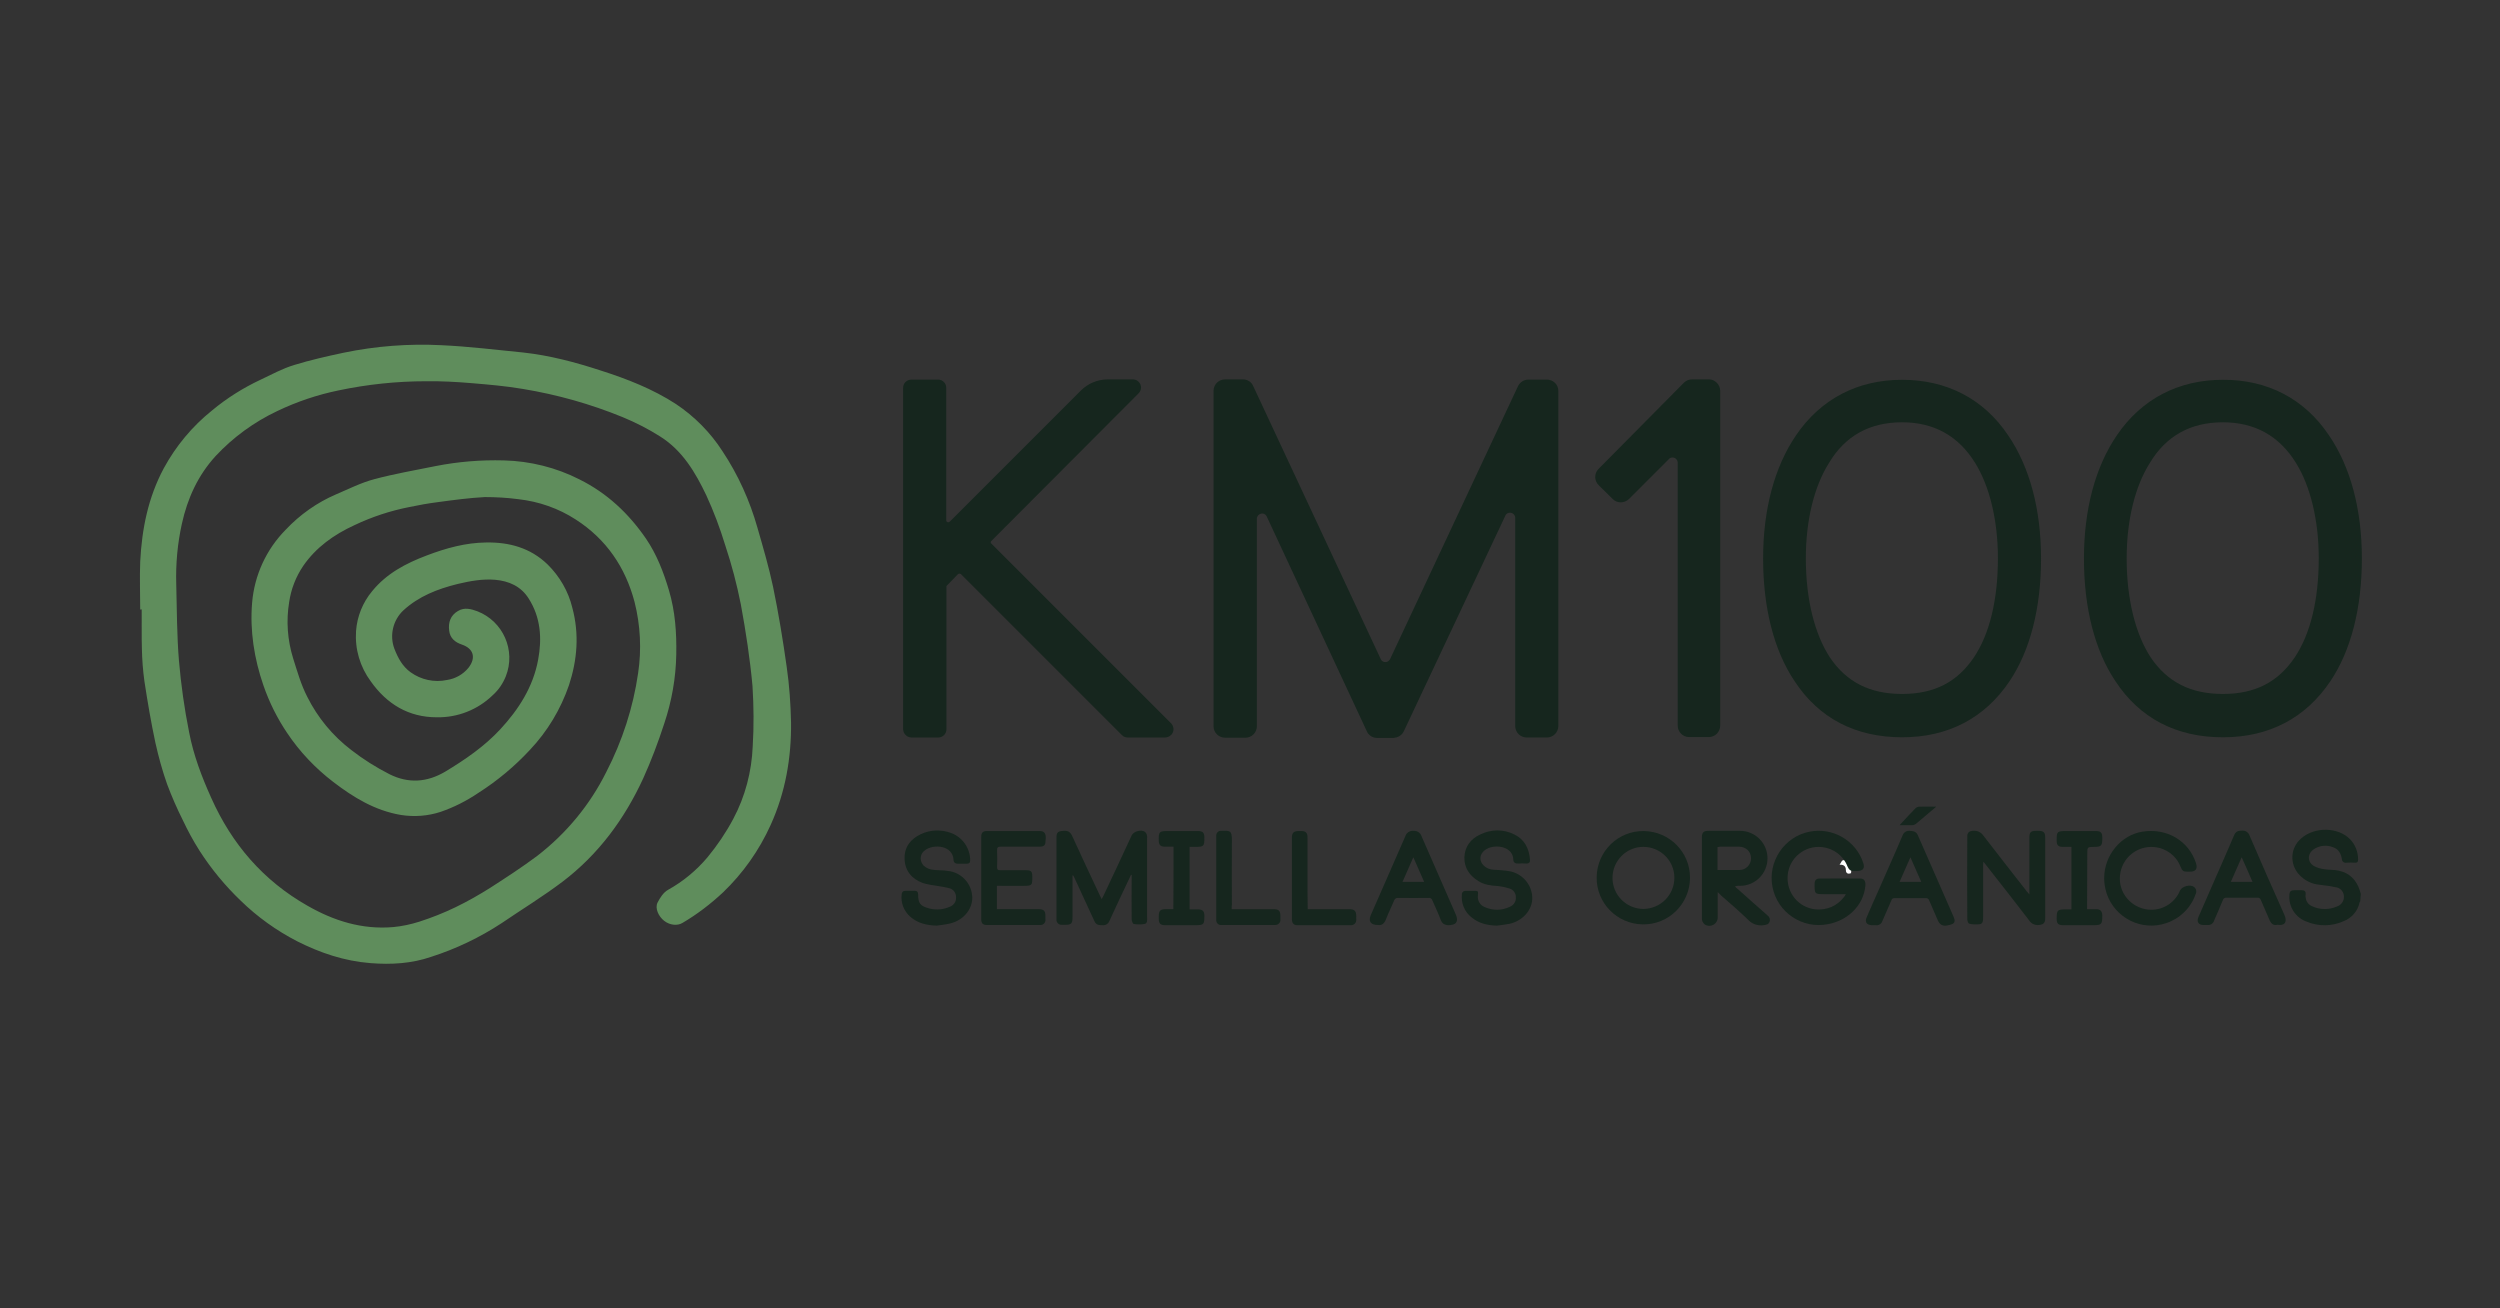 <?xml version="1.0" encoding="utf-8"?>
<!-- Generator: Adobe Illustrator 25.0.0, SVG Export Plug-In . SVG Version: 6.00 Build 0)  -->
<svg version="1.1" id="Capa_1" xmlns="http://www.w3.org/2000/svg" xmlns:xlink="http://www.w3.org/1999/xlink" x="0px" y="0px"
	 viewBox="0 0 1200 628" style="enable-background:new 0 0 1200 628;" xml:space="preserve">
<rect x="0" y="0" width="1200" height="628" fill="#333333" stroke="none"/>
<style type="text/css">
	.st0{fill:#5F8D5C;}
	.st1{fill:#16261E;stroke:#16261E;stroke-width:3;stroke-miterlimit:10;}
	.st2{fill:#FFFFFF;}
	.st3{fill:#16261E;}
</style>
<g>
	<path class="st0" d="M67.3,292.6c0-7.7-0.3-15.3,0-23c0.8-15.7,3.8-30.8,11.3-44.8c5.8-10.7,13.7-20.2,23.2-27.8
		c7.1-5.9,14.9-10.8,23.2-14.7c5.3-2.5,10.6-5.4,16.2-7.1c7.8-2.4,15.8-4.2,23.8-5.9c15.4-3.2,31.2-4.4,46.9-3.6
		c13.1,0.6,26.1,2.2,39.2,3.5c12.8,1.4,25.2,4.7,37.4,8.7c12.5,4,24.8,8.8,35.9,16c9,6,16.6,13.7,22.4,22.7
		c7.5,11.3,13.1,23.7,16.8,36.8c2.7,9.4,5.5,18.9,7.5,28.4c2.6,12.6,4.7,25.4,6.5,38.2c1.3,8.9,1.9,17.8,2.1,26.7
		c0.2,17-2.7,33.7-9.8,49.3c-5.5,12.2-13.3,23.2-22.9,32.4c-5.9,5.5-12.4,10.5-19.4,14.6c-2.5,1.5-6.1,1.1-8.8-1s-4.5-6-3.2-8.7
		c1.2-2.4,2.9-5,5.1-6.2c7.2-4,13.6-9.3,18.9-15.6c4.7-5.7,8.9-11.9,12.4-18.5c5.7-10.7,8.8-22.6,9.3-34.7c0.6-9.6,0.5-19.3-0.1-29
		c-1.2-13.1-3.2-26.2-5.6-39.2c-1.9-9.6-4.4-19.1-7.5-28.4c-2.5-8.2-5.5-16.2-9.1-24c-5.2-10.9-11.4-21.4-22-28.1
		c-5.8-3.7-11.9-6.8-18.2-9.4c-15.4-6.3-31.4-10.8-47.8-13.5c-8.2-1.4-16.5-2.1-24.8-2.8c-7.2-0.6-14.5-1-21.7-0.9
		c-14.1,0-28.2,1.5-42,4.4c-10.2,2.1-20,5.4-29.4,9.9c-11.2,5.3-21.2,12.6-29.6,21.6c-8.5,9.3-13.5,20.3-16.2,32.5
		c-2.1,9.5-3,19.3-2.7,29.1c0.3,12.2,0.3,24.5,1.3,36.7c1,11.5,2.6,23,4.9,34.4c2.1,10.9,6,21.2,10.6,31.4
		c9.9,22.2,25,39.7,46.1,51.7c12.7,7.3,26.3,11.6,41.3,10.3c4.2-0.4,8.4-1.3,12.5-2.6c5.9-1.9,11.7-4.2,17.3-6.9
		c5.8-2.8,11.4-6,16.8-9.4c7.6-4.9,15.3-9.9,22.5-15.3c13.9-10.7,25.3-24.5,33.1-40.2c7.7-14.9,12.9-30.9,15.3-47.5
		c1.7-11.4,1.1-23-1.7-34.1c-4.4-16.7-13.6-30.2-28.2-39.6c-8.3-5.4-17.8-8.7-27.7-9.8c-5.3-0.7-10.7-1-16-1
		c-7.5,0.4-14.9,1.4-22.3,2.4c-4.7,0.6-9.3,1.4-14,2.4c-9.1,1.8-17.9,4.7-26.3,8.7c-9.8,4.5-18.4,10.6-24.6,19.6
		c-3.5,5.2-5.8,11.1-6.7,17.3c-1.5,9-0.8,18.3,1.9,27c2,6.3,3.8,12.7,6.8,18.5c5,10,12.2,18.7,21.1,25.5c5.8,4.5,12,8.4,18.5,11.7
		c8.9,4.4,17.8,3.9,26.6-1.3c9.6-5.8,18.8-12.1,26.4-20.3c8.9-9.6,15.8-20.4,18.2-33.4c1.9-10.2,1.3-20.3-4.6-29.5
		c-3.7-5.8-9.4-8.3-16-8.9c-6.1-0.5-12.1,0.6-18,2c-9.7,2.4-18.7,5.9-26.1,12.7c-5,4.7-6.7,12-4.3,18.4c1.7,4.4,3.9,8.5,7.8,11.3
		c5,3.6,11.4,5,17.4,3.7c4.1-0.6,7.8-2.7,10.4-5.9c3.7-4.8,2.4-9.2-3.2-11.1c-3.3-1.1-5.7-3.1-6.1-6.7c-0.5-3.9,0.6-7.3,4.2-9.4
		c3.1-1.9,6.3-1,9.3,0.1c12.4,4.8,18.6,18.8,13.7,31.2c-1.4,3.5-3.5,6.6-6.3,9.1c-7.2,7-16.9,10.8-26.9,10.6
		c-13.4,0-23.9-6.3-31.6-17.2c-5.2-7-7.7-15.5-7.1-24.2c0.5-7,3.2-13.7,7.7-19.1c6.9-8.5,16.2-13.4,26.3-17.2
		c9.2-3.5,18.6-6.1,28.4-6.2c11-0.2,21.2,2.5,29.5,10.5c5.8,5.7,10,12.9,11.9,20.8c3.4,12.6,2.4,25-1.6,37.2
		c-4,11.6-10.3,22.1-18.7,31c-7.3,7.9-15.7,14.9-24.8,20.7c-5.6,3.8-11.7,6.9-18.1,9.1c-6.1,2-12.6,2.5-19,1.5
		c-12.5-2.1-22.8-8.4-32.6-15.9c-8.6-6.6-16.1-14.5-22.1-23.5c-4.8-7.1-8.6-14.8-11.4-22.9c-4.4-12.8-6.5-26.1-5.4-39.5
		c1.1-13.3,6.8-25.7,16.2-35.2c6.8-7.2,15-13,24.1-16.9c6.1-2.6,12-5.6,18.4-7.3c9.7-2.6,19.7-4.3,29.5-6.3
		c10.7-2.1,21.6-3,32.6-2.7c12.6,0.3,25.1,3.4,36.3,9.1c13.3,6.6,23.7,16.4,32,28.5c5.1,7.5,8.4,16,11,24.8
		c3,10.1,3.7,20.4,3.5,30.8c-0.2,11.3-2.2,22.5-5.8,33.2c-2.9,8.9-6.2,17.7-10.1,26.3c-9,19.5-21.5,36.5-38.8,49.6
		c-9.4,7.1-19.4,13.2-29.1,19.8c-10.5,6.9-22,12.4-33.9,16.2c-9.3,3.2-19.1,3.8-29.1,3c-12.6-1-24.1-4.9-35.2-10.5
		c-9.9-5.1-19.1-11.7-27.1-19.5c-7.5-7.2-14.1-15.2-19.7-23.9c-3-4.7-5.7-9.7-8.1-14.8c-2.8-5.6-5.3-11.3-7.5-17.2
		c-2.3-6.5-4.1-13.1-5.6-19.8c-2.1-9.8-3.8-19.8-5.3-29.7c-0.7-5.1-1.1-10.3-1.2-15.5c-0.2-6.3,0-12.5-0.1-18.9
		C67.6,292.6,67.4,292.6,67.3,292.6z"/>
	<path class="st1" d="M559.2,352.5h-17.9c-0.6,0-1.3-0.2-1.7-0.7l-77.2-77.2c-1-1-2.7-1-3.7,0c0,0,0,0,0,0l-5.9,6.1v69.4
		c0,1.3-1.1,2.4-2.4,2.4l0,0h-12.9c-1.3,0-2.4-1.1-2.5-2.4v-164c0-1.3,1.1-2.4,2.5-2.4h12.8c1.3,0,2.4,1.1,2.4,2.4v63.7
		c0,1.3,1.1,2.4,2.4,2.4c0.7,0,1.3-0.3,1.8-0.7l63-63c3.1-3.1,7.4-4.9,11.9-4.9h12c1.3,0,2.4,1.1,2.4,2.4c0,0.7-0.3,1.3-0.7,1.7
		l-70.7,70.9c-1,0.9-1,2.5,0,3.4c0,0,0,0,0,0l86.3,86.3c0.9,1,0.9,2.5,0,3.4C560.4,352.3,559.8,352.5,559.2,352.5z"/>
	<path class="st1" d="M746.5,187.6v160.9c0,2.2-1.8,4-4,4l0,0h-9.7c-2.2,0-4-1.8-4-4l0,0v-99.9c0-2.2-1.8-4-4-4
		c-1.6,0-3,0.9-3.6,2.3l-48.7,103.4c-0.6,1.4-2.1,2.3-3.6,2.4H661c-1.6,0-3-0.9-3.6-2.4l-48-103c-0.9-2-3.3-2.9-5.3-1.9
		c-1.4,0.7-2.3,2.1-2.3,3.6v99.6c0,2.2-1.8,4-4,4l0,0H588c-2.2,0-4-1.8-4-4l0,0V187.6c0-2.2,1.8-4,4-4l0,0h8.6c1.6,0,3,0.9,3.6,2.4
		l61.2,131c0.9,2,3.3,2.9,5.3,1.9c0.8-0.4,1.5-1.1,1.9-1.9l61.4-131c0.7-1.4,2.1-2.3,3.6-2.3h8.8
		C744.7,183.7,746.5,185.4,746.5,187.6z"/>
	<path class="st1" d="M824.2,187.6v160.7c0,2.2-1.8,4-4,4l0,0h-9.4c-2.2,0-4-1.8-4-4l0,0V222.1c0-2.2-1.8-4-4-4
		c-1.1,0-2.1,0.4-2.8,1.2l-19.2,19.2c-1.6,1.5-4.1,1.5-5.6,0l-6.8-6.7c-1.6-1.6-1.6-4.1,0-5.7c0,0,0,0,0,0l40.9-41.3
		c0.8-0.8,1.8-1.2,2.9-1.2h8.3C822.4,183.7,824.2,185.5,824.2,187.6z"/>
	<path class="st1" d="M962.6,209.7c10.2,14.9,15.6,35,15.6,58.4c0,23.6-5.2,43.7-14.9,58.1c-11.6,17.2-28.6,26.2-50.3,26.2
		c-22,0-39-9-50.3-26.2c-9.7-14.4-14.9-34.5-14.9-58.1c0-23.4,5.4-43.5,15.6-58.4c11.6-17,28.8-25.9,49.6-25.9
		S951.1,192.6,962.6,209.7z M948.7,316.4c7.8-11.6,11.8-28.4,11.8-48.4c0-18.4-4-35-11.1-46.5c-8.3-13.5-20.6-20.3-36.4-20.3
		c-16.1,0-28.4,6.8-36.4,20.3c-7.3,11.6-11.3,28.1-11.3,46.5c0,20,4.3,36.9,11.8,48.4c8.3,12.3,20,18.2,35.9,18.2
		S940.4,328.7,948.7,316.4L948.7,316.4z"/>
	<path class="st1" d="M1116.6,209.7c10.2,14.9,15.6,35,15.6,58.4c0,23.6-5.2,43.7-14.9,58.1c-11.6,17.2-28.6,26.2-50.3,26.2
		c-22,0-39-9-50.3-26.2c-9.7-14.4-14.9-34.5-14.9-58.1c0-23.4,5.4-43.5,15.6-58.4c11.6-17,28.8-25.9,49.6-25.9
		C1087.8,183.7,1105.1,192.6,1116.6,209.7z M1102.7,316.4c7.8-11.6,11.8-28.4,11.8-48.4c0-18.4-4-35-11.1-46.5
		c-8.3-13.5-20.6-20.3-36.4-20.3c-16.1,0-28.3,6.8-36.4,20.3c-7.3,11.6-11.3,28.1-11.3,46.5c0,20,4.3,36.9,11.8,48.4
		c8.3,12.3,20,18.2,35.9,18.2S1094.4,328.7,1102.7,316.4L1102.7,316.4z"/>
	<path class="st2" d="M883,415.1c0,0,3-0.5,3,2.4c0,2.8,2.5,1.6,2.5,1.6l0.5-5.7l-1.3-1.4l-3.5,1.1L883,415.1z"/>
	<path class="st3" d="M1132.9,432.6c-0.1,0.2-0.2,0.3-0.3,0.5c-0.8,4.1-3.7,7.5-7.5,9c-5.7,2.6-12.1,2.7-17.9,0.3
		c-5.3-1.9-8.7-7.1-8.3-12.7c0.1-1.9,0.7-2.4,2.5-2.4c1.2,0,2.4,0,3.5,0s2,0.5,1.8,1.9c-0.1,0.7-0.1,1.3,0.1,2
		c0.2,1.6,1.3,3,2.8,3.7c3.9,1.9,8.5,1.9,12.4,0.1c1.9-0.7,3.1-2.5,3.1-4.6c0-2.1-1.4-3.9-3.3-4.4c-2.8-0.6-5.5-1-8.3-1.3
		c-3.9-0.3-7.6-2.2-10.2-5.2c-4.3-5-3.9-12.5,1.1-16.9c0,0,0,0,0.1-0.1c6.5-5.8,17.8-5.6,23.6,0.4c2.5,2.6,3.8,6.1,3.8,9.7
		c0,1-0.3,1.5-1.4,1.5c-1.4-0.1-2.9-0.1-4.3,0c-1,0.2-1.9-0.5-2.1-1.4c0-0.1,0-0.2,0-0.3c-0.4-2.7-1.6-4.9-4.4-5.8
		c-3-1.1-6.3-0.8-9,1c-3.2,2.1-3.3,6.1,0,8.1c1.5,0.8,3.2,1.3,4.9,1.5c2.3,0.4,4.6,0.2,6.9,0.7c5.4,1.1,8.7,4.6,10.3,9.8
		c0.1,0.4,0.2,0.9,0.4,1.3L1132.9,432.6z"/>
	<path class="st3" d="M514.8,420.2v20.4c0,2.7-0.7,3.3-3.4,3.3c-0.6,0-1.2,0-1.9,0c-1.3,0-2.3-1-2.4-2.2c0-0.4,0-0.8,0-1.2v-38.2
		c0-2.8,0.6-3.3,3.4-3.5c2.3-0.2,3.4,0.7,4.3,2.8c4.2,9.3,8.6,18.5,12.9,27.7c0.3,0.7,0.7,1.4,1.1,2.3c0.3-0.6,0.6-1.1,0.8-1.5
		c4.6-9.7,9.1-19.4,13.6-29.1c1-2,4.6-3,6.4-1.7c0.4,0.4,0.8,0.9,0.9,1.5c0.1,0.6,0.2,1.1,0.1,1.7v37.7c0,1.3,0.3,3-1.2,3.3
		c-1.7,0.3-3.5,0.3-5.2,0c-0.5-0.1-1-1.5-1-2.3c-0.1-6.6,0-13.2,0-19.8V420l-0.3-0.1l-0.9,1.9c-3.2,6.7-6.4,13.5-9.5,20.3
		c-0.5,1.3-1.9,2.2-3.3,2c-1.7,0-3.1-0.1-3.9-2c-3.1-6.9-6.4-13.7-9.5-20.6c-0.2-0.4-0.4-0.9-0.7-1.3
		C515.1,420.2,514.9,420.3,514.8,420.2z"/>
	<path class="st3" d="M886,429.2h-10.6c-4.3,0-4.4-0.2-4.4-4.5v-0.6c0.1-1.6,0.8-2.4,2.4-2.4c6.6,0,13.1-0.1,19.6,0
		c1.8,0,2.5,1.2,2.4,3.2c-0.8,10.1-9,17.1-18,18.7c-12.3,2.4-24.2-5.6-26.6-17.8s5.6-24.2,17.8-26.6c11.2-2.2,22.3,4.3,25.8,15.1
		c0.8,2.5-0.2,3.7-2.8,3.8c-0.5,0-0.9,0-1.4,0c-1.8,0.2-2.7-0.6-3.4-2.2c-2-5.2-6.7-8.7-12.2-9.3c-8.3-0.9-15.7,5.1-16.5,13.4
		s5.1,15.7,13.4,16.5c5.2,0.5,10.3-1.6,13.5-5.8C885.4,430.3,885.6,429.9,886,429.2z"/>
	<path class="st3" d="M974.1,429.3v-27.3c0-2.5,0.7-3.2,3.2-3.2h1.1c2.5,0,3.3,0.7,3.3,3.2v38.9c0,2.1-0.9,2.9-3,3.1
		c-1.9,0.2-3.7-0.6-4.7-2.2c-6.7-8.8-13.6-17.5-20.4-26.2c-0.4-0.6-0.9-1.1-1.6-2c0,0.9-0.1,1.4-0.1,1.9v24.8c0,1.4,0,3-1.5,3.3
		c-1.7,0.2-3.4,0.2-5.1-0.2c-0.5-0.1-1-1.3-1-2c-0.1-13.4-0.1-26.7,0-40.1c0-1.6,1-2.4,2.5-2.5c2.1-0.3,4.1,0.6,5.3,2.4
		c6.8,8.9,13.8,17.7,20.7,26.6C973.1,428.1,973.4,428.5,974.1,429.3z"/>
	<path class="st3" d="M826.2,429.9c4.3,3.8,8.7,7.5,12.8,11.5c1.9,2.1,4.7,3.1,7.5,2.7c1.3-0.2,2.4-0.3,2.9-1.7
		c0.4-1.2-0.1-2.4-1.1-3.1c-4.7-4.1-9.4-8.3-14.1-12.5c-0.5-0.4-1-0.8-1.4-1.3c0.8-0.3,1.6-0.4,2.4-0.3c7.3,0,13.2-5.9,13.2-13.2
		c0-7.3-5.9-13.2-13.2-13.2c-5,0-10.1,0-15.1,0c-2.5,0-3.2,0.8-3.2,3.3V420c0,7,0,14,0,21c0,1,0.5,1.9,1.2,2.6
		c1.7,1.3,4.2,1,5.6-0.8c0.6-0.8,0.9-1.8,0.8-2.8v-11.8L826.2,429.9z M824.4,416.2v-9.6c0.5,0,0.9-0.2,1.3-0.2c3,0,6,0,8.9,0
		c3.5,0,5.9,2.4,5.9,5.6c0,3.1-2.5,5.6-5.6,5.6c-0.1,0-0.2,0-0.3,0c-3.4,0-6.8,0-10.2,0C824.4,417,824.4,416.6,824.4,416.2
		L824.4,416.2z"/>
	<path class="st3" d="M789.1,398.9c-12.4-0.2-22.5,9.7-22.7,22.1s9.7,22.5,22.1,22.7c12.4,0.2,22.5-9.7,22.7-22.1c0-0.1,0-0.1,0-0.2
		C811.3,409.1,801.4,399.1,789.1,398.9z M788.8,436.3c-8.2-0.1-14.8-6.7-14.8-14.9c0-8.2,6.6-14.9,14.8-14.9
		c8.2,0,14.9,6.6,14.9,14.8C803.7,429.6,797.1,436.2,788.8,436.3L788.8,436.3z"/>
	<path class="st3" d="M718.6,444.3c-4.5-0.1-8.7-1-12.3-4c-3.3-2.6-5-6.7-4.6-10.9c-0.1-0.9,0.6-1.7,1.5-1.8c0.2,0,0.3,0,0.5,0
		c1.2,0,2.4,0,3.5,0c2.4,0,2.4,0,2.2,2.4c-0.3,2.3,1.1,4.6,3.3,5.4c0.6,0.3,1.3,0.5,1.9,0.7c3.4,1,7,0.7,10.2-0.9
		c1.8-0.7,3-2.6,2.8-4.5c0.1-1.9-1.2-3.7-3-4.2c-1.9-0.6-3.8-1-5.7-1.2c-3.3-0.2-6.5-0.6-9.3-2.4c-4.2-2.6-6.8-6.3-6.7-11.4
		c0.2-5.1,3-8.8,7.5-10.9c5.2-2.6,11.2-2.7,16.4-0.1c5,2.4,7.2,6.8,7.6,12.2c0.1,1.2-0.4,1.8-1.7,1.8c-1.3-0.1-2.6-0.1-3.9,0
		c-1.4,0.1-2.4-0.5-2.4-1.8c-0.1-6.3-8.3-7.7-12.8-5.2c-3.9,2.2-4,6.5-0.2,8.9c2.2,1.4,4.7,1,7.1,1.3c1.6,0.1,3.2,0.3,4.7,0.6
		c5.9,1.4,10.2,6.6,10.3,12.7c0,5.8-4.5,10.9-10.8,12.4C722.8,443.8,720.7,444,718.6,444.3z"/>
	<path class="st3" d="M449.7,444.3c-4.7-0.1-9.1-1.1-12.7-4.2c-3.1-2.7-4.7-6.7-4.2-10.8c0.1-1.1,0.6-1.7,1.8-1.7c1.5,0,3,0,4.5,0
		c1.1,0,1.5,0.4,1.6,1.6c0,4.5,1,5.7,5.5,6.9c3.3,0.8,6.7,0.5,9.8-0.9c1.8-0.7,3-2.4,2.9-4.4c0.1-2-1.1-3.8-3-4.4
		c-2-0.5-4.1-0.9-6.2-1.2c-2.3-0.3-4.7-0.7-6.9-1.4c-5.2-2-8.4-5.8-8.6-11.5c-0.2-5.7,2.9-9.6,7.8-11.9c4.6-2.2,10-2.3,14.7-0.5
		c5.4,2.1,8.9,7.2,9,13c0,1.2-0.5,1.7-1.7,1.7h-4.2c-1.2,0-2.1-0.6-2.1-1.8c-0.3-7.2-9.8-7.8-13.8-4.6c-2.1,1.5-2.6,4.4-1.1,6.6
		c0.3,0.5,0.7,0.9,1.2,1.2c1.9,1.5,4.2,1.6,6.4,1.7c1.9,0,3.8,0.2,5.7,0.5c6.1,1.2,10.5,6.5,10.6,12.7c0,5.8-4.5,11-10.8,12.4
		C453.8,443.8,451.7,444,449.7,444.3z"/>
	<path class="st3" d="M1010,421.5c0-10.9,8-20.7,18.4-22.3c11.6-1.9,22.3,4.4,25.7,15.2c0.8,2.6-0.1,4-2.9,4h-0.9
		c-2.4,0-2.7-0.2-3.7-2.5c-2-5.2-6.9-8.8-12.5-9.3c-8.3-0.8-15.6,5.2-16.5,13.5s5.2,15.6,13.5,16.5c6.5,0.7,12.8-3,15.3-9.1
		c0.9-2.1,5-3.2,6.8-1.7c1,0.8,1.3,2.2,0.7,3.4c-2.3,6.6-7.5,11.7-14.1,13.9c-11.8,4-24.6-2.4-28.6-14.2
		C1010.4,426.4,1010,423.9,1010,421.5z"/>
	<path class="st3" d="M478.5,425.2v11.2h20c2.5,0,3.3,0.8,3.3,3.2c0,0.6,0,1.2,0,1.7c0.2,1.3-0.8,2.6-2.1,2.7c-0.2,0-0.5,0-0.7,0
		h-25.3c-1.9,0-2.7-0.8-2.7-2.7v-39.7c0-1.9,0.8-2.7,2.6-2.7c8.6,0,17.1,0,25.7,0c0.4,0,0.8,0.1,1.2,0.2c1.6,0.8,1.6,2.4,1.3,5.3
		c-0.1,1.5-1.2,2-2.6,2c-6.2,0-12.5,0-18.7,0c-1.5,0-2,0.3-1.9,1.9c0.1,2.7,0.1,5.4,0,8c0,1.1,0.4,1.4,1.4,1.4c4.2,0,8.4,0,12.5,0
		c2.4,0,3,0.6,3,3c0,4.4,0,4.5-4.5,4.5C486.8,425.2,482.7,425.2,478.5,425.2z"/>
	<path class="st3" d="M937.2,443.5c1.2-0.6,1.3-1.8,0.5-3.5c-5.7-13-11.4-25.9-17.1-39c-0.8-1.9-2.1-2.1-3.9-2.2
		c-1.6-0.2-3,0.8-3.5,2.3c-3.5,8.3-7.3,16.6-10.9,24.9c-2.1,4.7-4.2,9.4-6.3,14.3c-1,2.3,0,3.7,2.5,3.8c0.7,0,1.3,0,2,0
		c1.3,0.2,2.6-0.7,3-1.9c1.4-3.3,2.9-6.6,4.3-9.9c0.2-0.8,0.9-1.3,1.7-1.2c4.9,0,9.9,0,14.8,0c0.8-0.1,1.5,0.4,1.7,1.1
		c1.3,3.1,2.7,6.1,4,9.2c0.8,2,1.9,3.1,4.2,2.9C935.3,444.1,936.3,443.9,937.2,443.5z M911.8,423.3l5.2-11.8
		c1.8,4.1,3.5,7.9,5.2,11.8H911.8z"/>
	<path class="st3" d="M1096.5,439.1c-5.7-12.6-11.2-25.3-16.7-38c-0.5-1.5-1.9-2.5-3.5-2.4c-1.9,0-3.2,0.3-4,2.4
		c-3.1,7.3-6.3,14.5-9.5,21.8c-2.5,5.8-5.1,11.6-7.6,17.4c-0.9,2.1,0.1,3.7,2.4,3.7c0.6,0,1.2,0,1.9,0c1.5,0.2,2.9-0.7,3.3-2.2
		c1.4-3.3,2.9-6.5,4.2-9.8c0.2-0.7,0.9-1.2,1.6-1.1c5,0,10,0,15,0c0.7-0.1,1.4,0.4,1.6,1.1c1.3,3.1,2.7,6.1,4,9.2
		c0.8,2,1.9,3.2,3.9,2.7C1097.3,444.5,1097.8,442,1096.5,439.1z M1081.2,423.3h-10.4c1.7-3.9,3.4-7.7,5.2-11.8
		C1077.9,415.6,1079.5,419.3,1081.2,423.3L1081.2,423.3z"/>
	<path class="st3" d="M665.2,441.4c1.2-3.1,2.7-6.1,4-9.2c0.3-0.8,1-1.3,1.9-1.2c4.9,0.1,9.8,0,14.7,0c0.8-0.1,1.5,0.4,1.7,1.1
		c1.4,3.3,3,6.5,4.2,9.8c1,2.5,3.9,2.5,6,1.8c1.8-0.6,2.1-2.4,1.1-4.7c-5.5-12.6-11-25.2-16.5-37.7c-0.5-1.6-2.1-2.6-3.8-2.5
		c-1.7-0.2-3.4,0.9-3.9,2.5c-5.5,12.7-11.1,25.3-16.6,37.9c-1.3,3-0.1,4.8,3.4,4.8C663.2,444.3,664.4,443.4,665.2,441.4z
		 M673.2,423.3c1.7-3.9,3.4-7.7,5.2-11.8c1.8,4.1,3.4,7.8,5.2,11.8H673.2z"/>
	<path class="st3" d="M563.3,406.4c-1.5,0-2.9,0-4.3,0c-1.9,0-2.7-0.8-2.8-2.7c-0.1-4.6,0.2-4.8,4.7-4.8h14.2c2.2,0,3,0.8,3,3
		c0,4.4-0.2,4.6-4.6,4.6h-2.5v30h4.1c2.1,0,3,0.9,3,3c0,4.3-0.2,4.6-4.6,4.6h-14.2c-2.3,0-3.1-0.8-3.1-3.1v-1.1
		c0-2.8,0.7-3.5,3.4-3.5h3.6C563.3,426.4,563.3,416.5,563.3,406.4z"/>
	<path class="st3" d="M1001.8,436.4h4.4c1.9,0,2.8,0.9,2.9,2.9v0.2c0,4.2-0.3,4.6-4.5,4.6h-14.2c-2.4,0-3.2-0.7-3.2-3.1
		c0-4.2,0.3-4.5,4.6-4.5h2.5v-30c-1.4,0-2.8,0-4.2,0c-2.1,0-2.9-0.8-2.9-2.9c0-4.5,0.1-4.7,4.7-4.7h14.2c2.2,0,3,0.8,3,3v0.8
		c0,3.2-0.6,3.8-3.7,3.8c-3.5,0-3.5,0-3.5,3.5L1001.8,436.4L1001.8,436.4z"/>
	<path class="st3" d="M591.2,436.4h20.1c2.5,0,3.3,0.8,3.3,3.3c0,0.6,0,1.1,0,1.7c0.1,1.4-1,2.5-2.3,2.6c-0.1,0-0.1,0-0.2,0
		c-8.6,0-17.3,0-25.9,0c-1.3,0.1-2.3-0.9-2.4-2.1c0-0.2,0-0.3,0-0.5c0-13.4,0-26.7,0-40.1c-0.1-1.2,0.7-2.4,2-2.5c0.2,0,0.3,0,0.5,0
		c3.9-0.1,5.1-0.4,5,4.7c-0.1,10.3,0,20.5,0,30.8C591.2,434.8,591.2,435.5,591.2,436.4z"/>
	<path class="st3" d="M627.7,436.4h20c2.5,0,3.3,0.9,3.3,3.4c0,0.5,0,1,0,1.6c0.1,1.4-0.9,2.6-2.3,2.7c-0.1,0-0.3,0-0.4,0h-25.5
		c-1.9,0-2.7-1-2.7-3.1c0-5.9,0-11.8,0-17.8v-20.9c0-2.6,0.8-3.4,3.4-3.4h1.2c2,0,2.9,0.9,2.9,2.9c0,8.4,0,16.9,0,25.3L627.7,436.4z
		"/>
	<path class="st3" d="M911.8,396.1c2.5-2.7,5-5.5,7.7-8.2c0.5-0.4,1.1-0.7,1.8-0.7c2.5-0.1,5.1,0,8.1,0c-3.4,2.9-6.6,5.6-9.8,8.3
		c-0.6,0.4-1.3,0.6-2,0.6C915.5,396.1,913.5,396.1,911.8,396.1z"/>
</g>
</svg>
